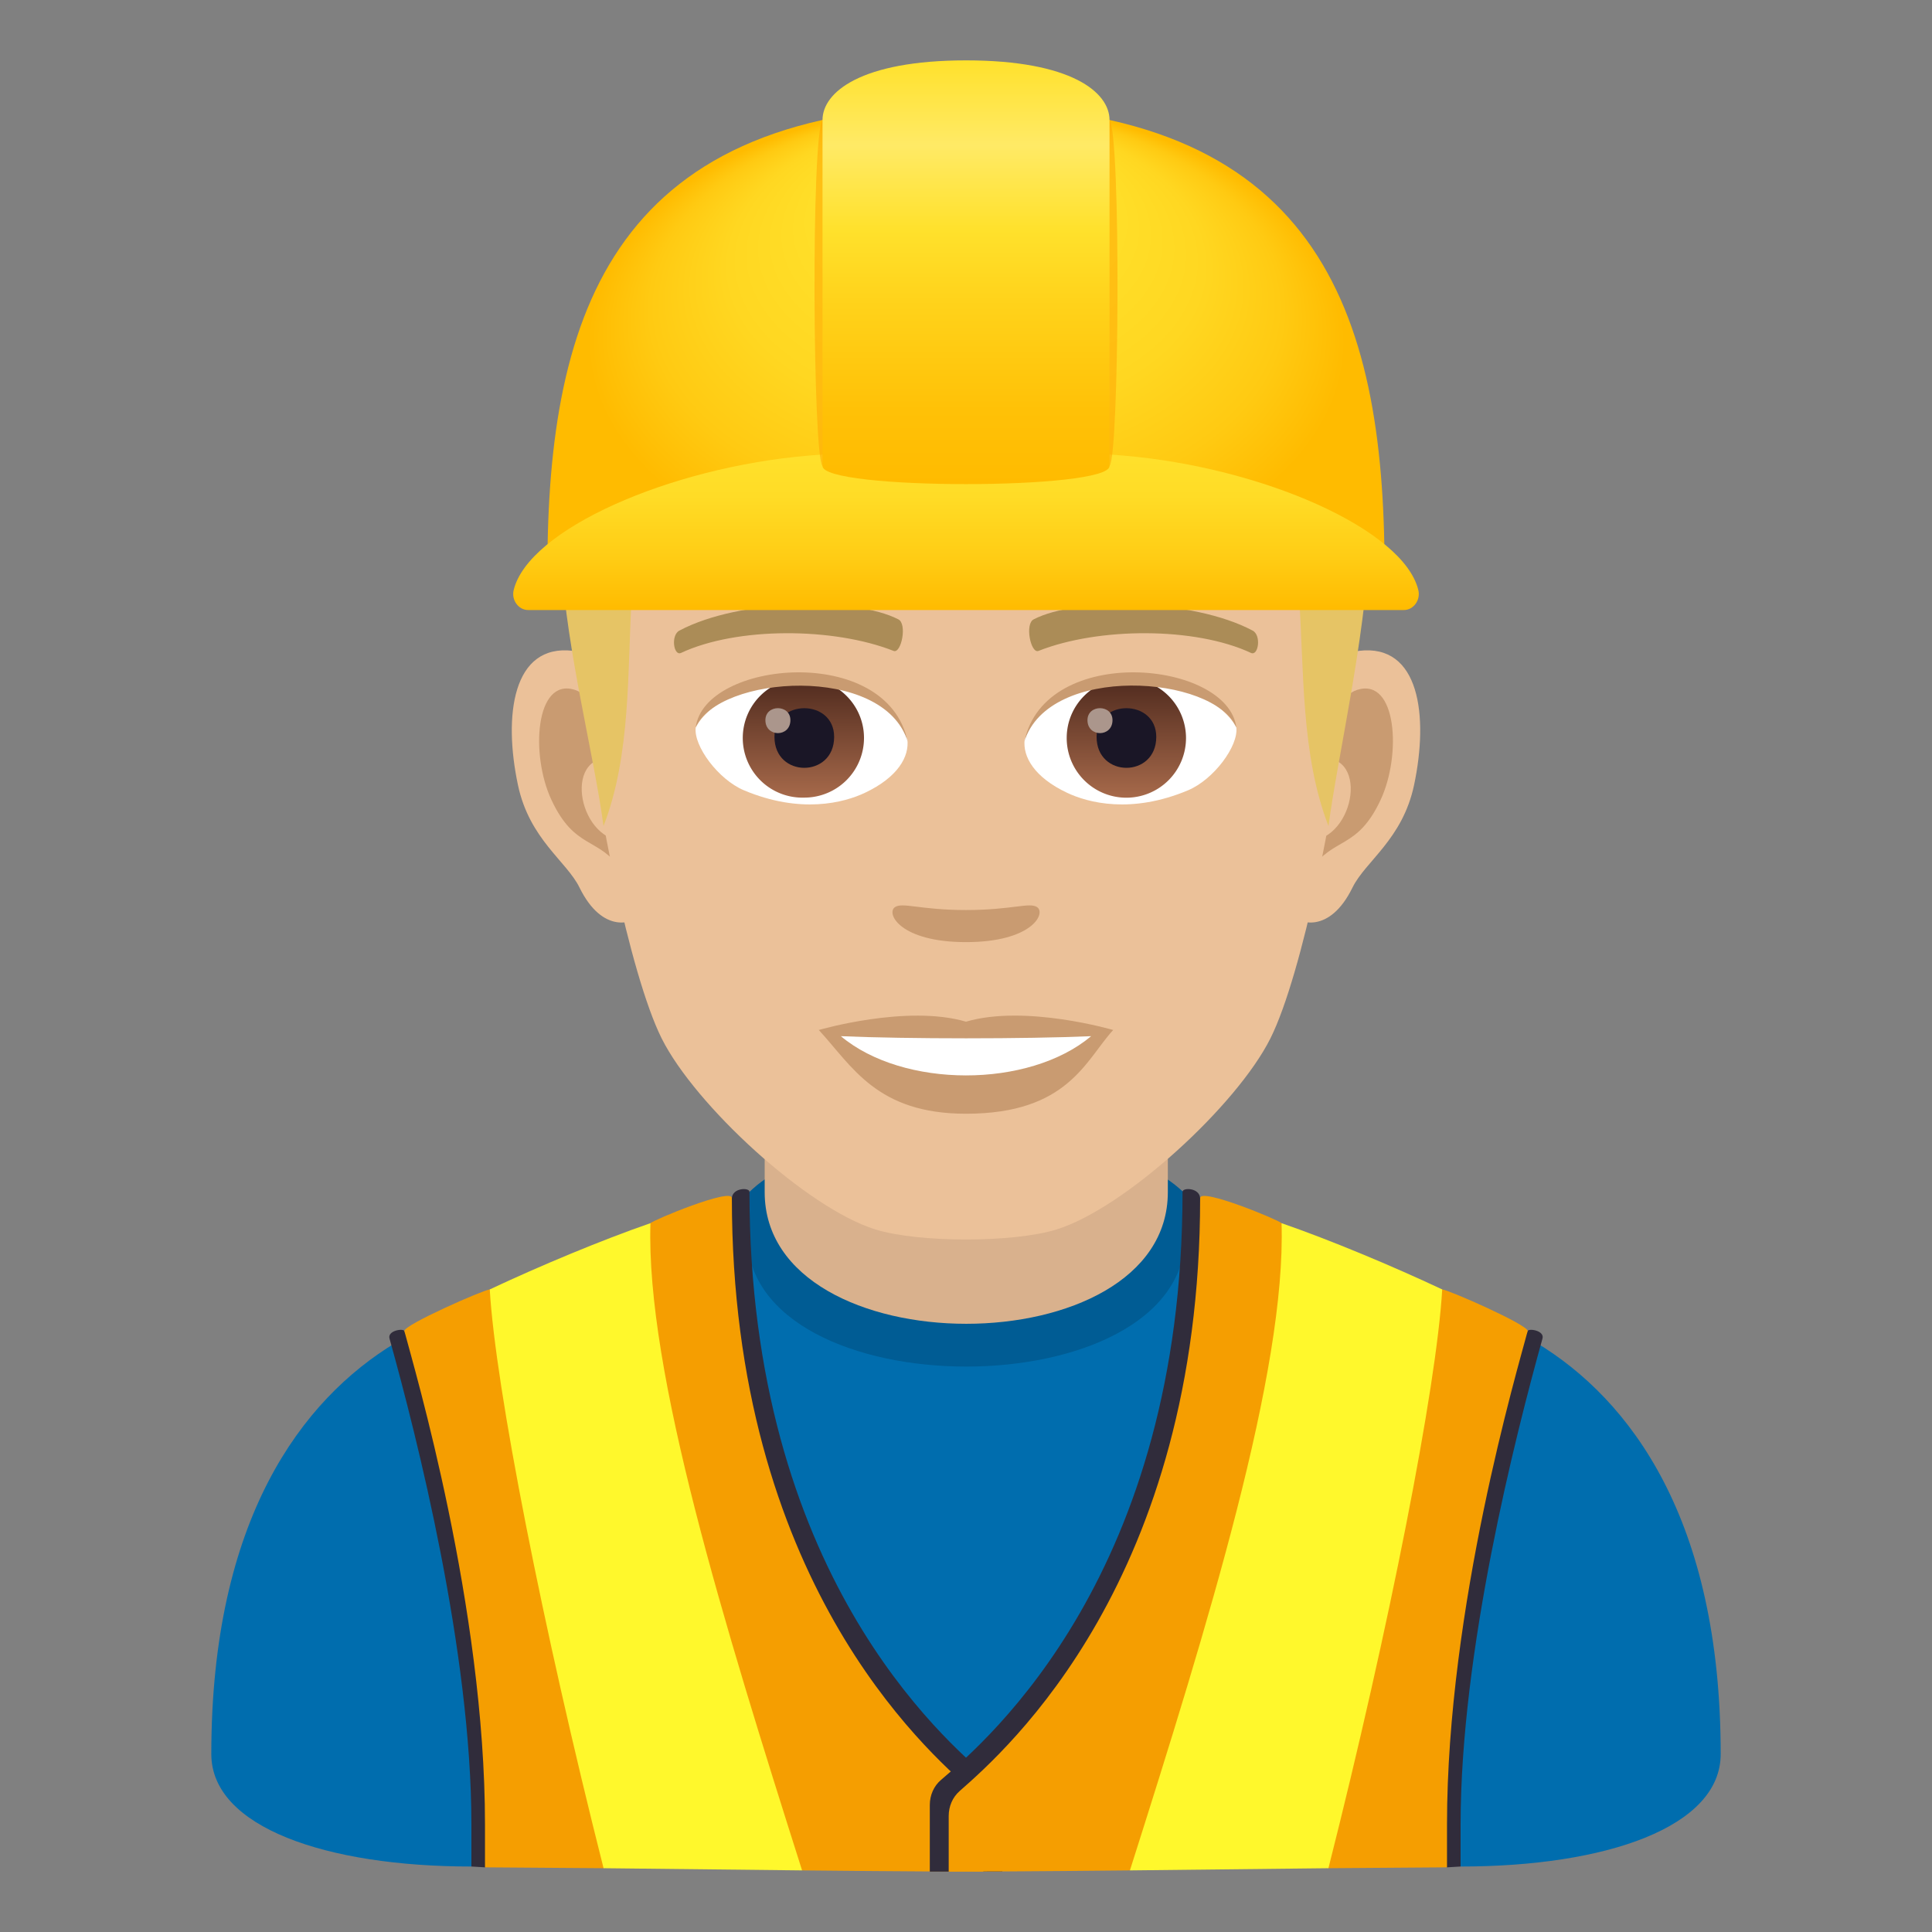 <svg xmlns="http://www.w3.org/2000/svg" xml:space="preserve" style="enable-background:new 0 0 64 64" viewBox="0 0 64 64"><rect x="0" y="0" width="64" height="64" fill="#808080" stroke="none"/><path d="M39.19 39.482c-2.903-2.288-11.486-2.269-14.385.024-4.544 3.595 4.662 22.487 7.203 22.487 2.541 0 11.735-18.924 7.182-22.511z" style="fill:#006dae"/><path d="M39.266 40.91c0-1.24.265-1.1-.076-1.428-2.683-2.582-11.753-2.616-14.385.024-.331.332-.054.24-.054 1.403 0 5.814 14.515 5.814 14.515 0z" style="fill:#005c94"/><path d="M38.686 39.492v-3.92H25.331v3.92c0 5.814 13.355 5.814 13.355 0z" style="fill:#d9b18d"/><path d="m15.616 61.831.608-15.746s-3.164-1.576-3.112-1.608C9.992 46.36 7 50.335 7 58.106c0 2.424 3.812 3.725 8.616 3.725z" style="fill:#006dae"/><path d="m15.616 61.831.45.027s7.614-3.85 16.507.142h.625v-2.207c0-.327-.134-.63-.371-.832-1.59-1.356-8-6.878-8-19.48 0-.148-.558-.14-.583.206-.122 1.737-10.31 6.108-10.848 4.407-.032-.1-.567-.02-.493.246.906 3.255 2.713 10.363 2.713 16.099v1.392z" style="fill:#302c3b"/><path d="m16.067 61.858 3.927.029c4.375-1.964 6.575.072 6.575.072s3.866.041 6.004.041v-1.844c0-.322-.13-.621-.362-.825-1.565-1.375-7.967-7.023-7.967-19.644 0-.354-2.62.734-2.697.833-1.149 1.455-3.458 2.048-5.323 2.194-.216.017-2.866 1.182-2.828 1.38.33 1.245 2.67 9.148 2.67 16.345v1.419z" style="fill:#f59e01"/><path d="M26.57 61.959c-2.592-8.16-5.178-16.542-5.023-21.44-1.619.56-3.675 1.42-5.323 2.195.185 3.226 1.758 11.22 3.77 19.173l6.575.072z" style="fill:#fff82c"/><path d="m48.384 61.831-.609-15.746s3.164-1.576 3.113-1.608C54.008 46.36 57 50.335 57 58.106c0 2.424-3.812 3.725-8.616 3.725z" style="fill:#006dae"/><path d="m48.384 61.831-.45.027s-7.614-3.85-16.507.142h-.626v-2.207c0-.327.134-.63.372-.832 1.59-1.356 8-6.878 8-19.48 0-.148.558-.14.583.206.122 1.737 10.31 6.108 10.848 4.407.032-.1.567-.02.493.246-.906 3.255-2.713 10.363-2.713 16.099v1.392z" style="fill:#302c3b"/><path d="m47.934 61.858-3.928.029c-4.375-1.964-6.575.072-6.575.072S33.565 62 31.427 62v-1.844c0-.322.13-.621.362-.825 1.565-1.375 7.967-7.023 7.967-19.644 0-.354 2.62.734 2.697.833 1.149 1.455 3.458 2.048 5.322 2.194.217.017 2.867 1.182 2.83 1.38-.33 1.245-2.671 9.148-2.671 16.345v1.419z" style="fill:#f59e01"/><path d="M37.43 61.959c2.592-8.16 5.178-16.542 5.023-21.44 1.618.56 3.675 1.42 5.322 2.195-.184 3.226-1.757 11.22-3.769 19.173l-6.575.072z" style="fill:#fff82c"/><path d="M45.02 21.56c-2.015.243-3.47 6.985-2.202 8.765.178.248 1.216.646 1.986-.925.427-.87 1.656-1.596 2.038-3.39.488-2.3.184-4.694-1.822-4.45zm-26.039 0c2.016.243 3.471 6.985 2.202 8.765-.178.248-1.215.646-1.987-.925-.425-.87-1.656-1.596-2.037-3.39-.49-2.3-.184-4.694 1.822-4.45z" style="fill:#ebc199"/><path d="M44.966 22.85c-.526.166-1.1.968-1.41 2.298 1.836-.395 1.377 2.664-.22 2.72.015.309.035.625.073.958.769-1.116 1.552-.669 2.326-2.33.699-1.497.533-4.053-.77-3.645zm-24.52 2.294c-.312-1.328-.885-2.128-1.41-2.294-1.301-.407-1.47 2.148-.77 3.645.774 1.661 1.557 1.214 2.327 2.33.037-.333.059-.65.071-.958-1.58-.074-2.034-3.096-.218-2.723z" style="fill:#c99b71"/><path d="M32 8.593c-8.733 0-12.94 6.601-12.414 15.778.105 1.848 1.253 7.87 2.334 10.031 1.107 2.21 4.81 5.62 7.078 6.325 1.433.444 4.572.444 6.004 0 2.269-.706 5.973-4.114 7.08-6.325 1.084-2.16 2.228-8.182 2.331-10.03.53-9.177-3.678-15.779-12.413-15.779z" style="fill:#ebc199"/><path d="M41.489 20.886c-1.997-1.058-5.819-1.11-7.243-.371-.306.14-.104 1.142.153 1.048 1.983-.785 5.184-.802 7.042.066.248.113.35-.596.048-.743zm-18.977 0c1.997-1.058 5.818-1.11 7.243-.371.305.14.104 1.142-.152 1.048-1.988-.785-5.185-.802-7.044.066-.246.113-.348-.596-.047-.743z" style="fill:#ab8c57"/><path d="M34.357 30.051c-.249-.173-.833.095-2.357.095-1.52 0-2.106-.268-2.355-.095-.299.21.176 1.158 2.355 1.158 2.18 0 2.657-.947 2.357-1.158z" style="fill:#c99b71"/><path d="M30.057 24.485c.074.58-.318 1.263-1.404 1.777-.69.327-2.127.711-4.013-.084-.844-.357-1.669-1.465-1.594-2.08 1.023-1.926 6.054-2.207 7.011.387z" style="fill:#fff"/><linearGradient id="a" x1="-1210.105" x2="-1210.105" y1="172.078" y2="171.476" gradientTransform="translate(7977.155 -1104.145) scale(6.57)" gradientUnits="userSpaceOnUse"><stop offset="0" style="stop-color:#a6694a"/><stop offset="1" style="stop-color:#4f2a1e"/></linearGradient><path d="M26.644 22.473c1.09 0 1.977.884 1.977 1.973a1.976 1.976 0 0 1-1.977 1.976 1.976 1.976 0 1 1 0-3.95z" style="fill:url(#a)"/><path d="M25.655 24.41c0 1.367 1.977 1.367 1.977 0 0-1.267-1.977-1.267-1.977 0z" style="fill:#1a1626"/><path d="M25.355 23.856c0 .573.828.573.828 0 0-.529-.828-.529-.828 0z" style="fill:#ab968c"/><path d="M30.067 24.561c-.803-2.576-6.277-2.195-7.02-.463.274-2.218 6.336-2.805 7.02.463z" style="fill:#c99b71"/><path d="M33.944 24.485c-.074.58.317 1.263 1.404 1.777.69.327 2.125.711 4.011-.084.847-.357 1.67-1.465 1.596-2.08-1.022-1.926-6.055-2.207-7.01.387z" style="fill:#fff"/><linearGradient id="b" x1="-1211.18" x2="-1211.18" y1="172.078" y2="171.476" gradientTransform="translate(7994.886 -1104.145) scale(6.57)" gradientUnits="userSpaceOnUse"><stop offset="0" style="stop-color:#a6694a"/><stop offset="1" style="stop-color:#4f2a1e"/></linearGradient><path d="M37.313 22.473a1.976 1.976 0 1 1-1.977 1.973c0-1.09.885-1.973 1.977-1.973z" style="fill:url(#b)"/><path d="M36.326 24.41c0 1.367 1.977 1.367 1.977 0 0-1.267-1.977-1.267-1.977 0z" style="fill:#1a1626"/><path d="M36.024 23.856c0 .573.829.573.829 0 0-.529-.829-.529-.829 0z" style="fill:#ab968c"/><path d="M33.935 24.561c.8-2.574 6.271-2.206 7.02-.463-.279-2.218-6.337-2.805-7.02.463z" style="fill:#c99b71"/><path d="m42.396 11.346-1.988 2.405c4.024 2.469 1.772 8.915 3.6 13.612.624-4.685 3.534-14.907-1.612-16.017zm-20.871 1.19 1.987 1.216c-4.024 2.468-1.692 8.915-3.52 13.612-.623-4.686-3.613-13.719 1.533-14.828z" style="fill:#e6c465"/><path d="M40.29 13.07c2.555-.009 2.81 4.167 2.81 4.167s.766-4.755-2.48-4.755l-.33.589zm-18.503 2.064c-1.025 2.502-1.387 5.074-1.387 5.074s-.54-1.801.75-4.984l.637-.09z" style="fill:#d1a936"/><path d="M41.308 12.096c1.997-.207 2.482 3.038 2.482 3.038s.274-3.778-2.264-3.524l-.218.486z" style="fill:#d1a936"/><path d="M42.395 11.346S39.417 6.154 31.96 6.154c-8.095 0-13.199 3.628-13.372 10.652 4.958-4.889 18.02 2.712 23.807-5.46z" style="fill:#f2d785"/><path d="M42.395 11.346C41.63 8.949 37.57 6.154 31.96 6.154c3.11.22 7.209 1.76 7.63 2.733 0 0-4.3-2.319-10.105-1.301 5.322-.242 8.836 3.141 7.34 3.16-1.457.017-6.867.199-10.078 2.179 2.065-.14 6.143.97 5.958 1.042-4.112 1.591-12.363-2.192-14.058 2.837 6.373-5.458 18.53 3.335 23.748-5.458z" style="fill:#e6c465"/><path d="M42.395 11.346c-4.254 10.057-23.373-1.19-22.928 7.232-1.952-9.664 16.636 2.255 22.928-7.232z" style="fill:#d1a936"/><path d="M41.23 12.852c-2.023-3.969-8.58-5.397-8.58-5.397s6.856.392 9.113 4.866l-.533.531zm-1.039.899c-1.883-1.764-10.966-1.142-10.966-1.142s6.622-1.997 11.686.566l-.72.576z" style="fill:#d1a936"/><path d="M18.993 15.275s.891-7.226 13.31-6.686c-10.21 1.416-13.31 6.686-13.31 6.686z" style="fill:#e6c465"/><path d="M19.761 14.86s4.92-6.44 15.722-4.815c-9.012-.263-15.722 4.815-15.722 4.815zm-.27-2.25s5.401-6.075 14.256-5.972C23.516 5.278 19.49 12.61 19.49 12.61z" style="fill:#fae29b"/><path d="M32 33.845c-1.963-.578-4.876.275-4.876.275 1.11 1.206 1.921 2.774 4.876 2.774 3.386 0 3.962-1.78 4.876-2.774 0 0-2.913-.855-4.876-.275z" style="fill:#c99b71"/><path d="M27.855 34.325c2.06 1.728 6.219 1.737 8.29 0-2.194.094-6.08.094-8.29 0z" style="fill:#fff"/><radialGradient id="c" cx="-44.265" cy="9.283" r="13.484" fx="-44.304" fy="-2.621" gradientTransform="matrix(.93 0 0 .587 73.19 5.93)" gradientUnits="userSpaceOnUse"><stop offset="0" style="stop-color:#ffe12c"/><stop offset=".38" style="stop-color:#ffdf29"/><stop offset=".627" style="stop-color:#ffd721"/><stop offset=".837" style="stop-color:#ffca12"/><stop offset="1" style="stop-color:#fb0"/></radialGradient><path d="M45.865 18.878H18.133c0-8.648 2.268-15.372 13.867-15.372 11.597 0 13.865 6.724 13.865 15.372z" style="fill:url(#c)"/><linearGradient id="d" x1="32" x2="32" y1="20.208" y2="14.926" gradientUnits="userSpaceOnUse"><stop offset="0" style="stop-color:#fb0"/><stop offset=".342" style="stop-color:#ffcd15"/><stop offset=".717" style="stop-color:#ffdc26"/><stop offset="1" style="stop-color:#ffe12c"/></linearGradient><path d="M46.984 19.548c-.485-2.004-5.142-4.068-9.79-4.458-2.592-.218-7.796-.218-10.387 0-4.649.39-9.305 2.454-9.791 4.458-.081.334.165.66.476.66h29.016c.311 0 .557-.326.476-.66z" style="fill:url(#d)"/><path d="M36.754 15.437c.323-.3.383-10.958 0-11.463-.8-1.053-8.707-1.053-9.507 0-.383.505-.323 11.163 0 11.463.339.314 9.169.314 9.507 0z" style="opacity:.5;fill:#ffa200"/><linearGradient id="e" x1="32.001" x2="32.001" y1="16.037" y2="2" gradientUnits="userSpaceOnUse"><stop offset="0" style="stop-color:#fb0"/><stop offset=".175" style="stop-color:#ffc107"/><stop offset=".434" style="stop-color:#ffd31b"/><stop offset=".6" style="stop-color:#ffe12c"/><stop offset=".8" style="stop-color:#ffea66"/><stop offset="1" style="stop-color:#ffe12c"/></linearGradient><path d="M27.247 15.437V3.974C27.247 3.06 28.511 2 32.001 2c3.49 0 4.753 1.06 4.753 1.974v11.463c0 .8-9.507.8-9.507 0z" style="fill:url(#e)"/></svg>
